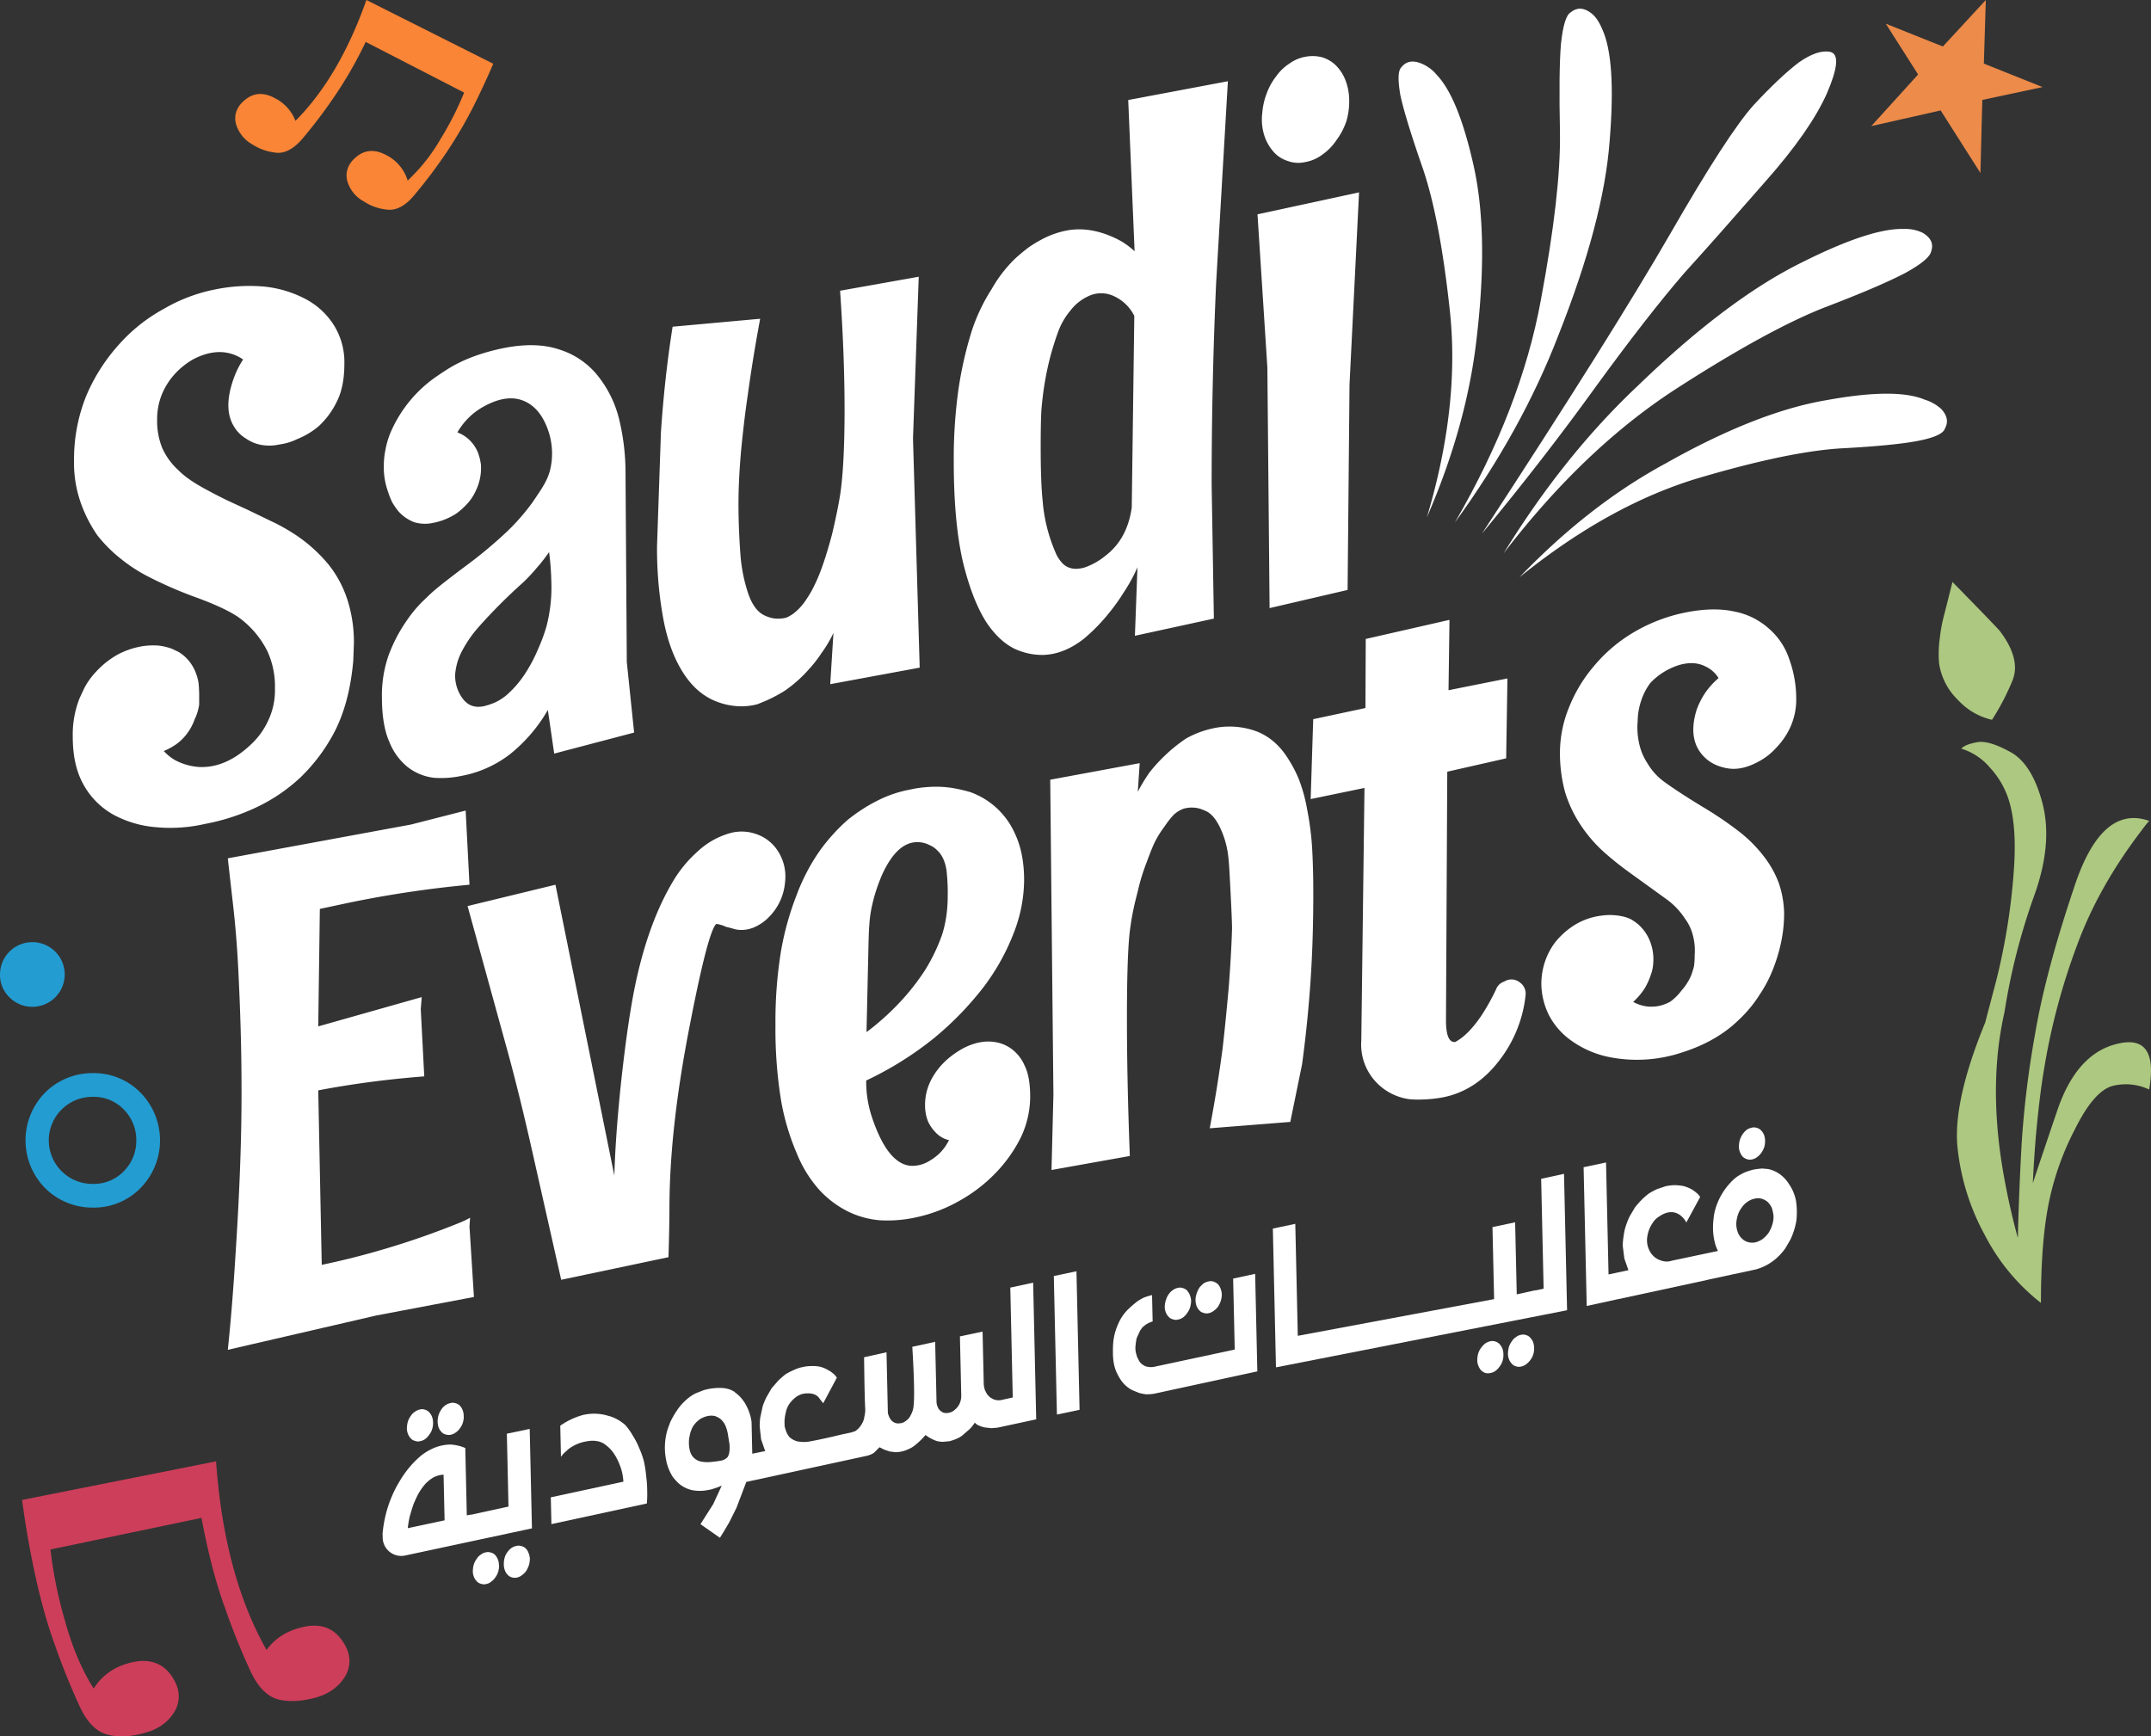 <svg xmlns="http://www.w3.org/2000/svg" xmlns:xlink="http://www.w3.org/1999/xlink" width="928.599" height="749.717" viewBox="0 0 928.599 749.717">
  <rect x="0" y="0" width="928.599" height="749.717" fill="#333333" stroke="none"/>
  <defs>
    <clipPath id="clip-path">
      <rect id="Rectangle_10" data-name="Rectangle 10" width="809.092" height="680.337" transform="translate(347.9 443.571)" fill="none"/>
    </clipPath>
    <clipPath id="clip-path-2">
      <rect id="Rectangle_9" data-name="Rectangle 9" width="809.795" height="681.239" transform="translate(347.464 442.717)" fill="none"/>
    </clipPath>
  </defs>
  <g id="Group_15" data-name="Group 15" transform="translate(-316.485 -439.829)">
    <g id="Group_13" data-name="Group 13">
      <g id="Group_12" data-name="Group 12" clip-path="url(#clip-path)">
        <g id="Group_11" data-name="Group 11" style="isolation: isolate">
          <g id="Group_10" data-name="Group 10">
            <g id="Group_9" data-name="Group 9" clip-path="url(#clip-path-2)">
              <path id="Path_2" data-name="Path 2" d="M448.377,568.928a49,49,0,0,0-17.869-5.361,73.692,73.692,0,0,0-21.166,1.238,71,71,0,0,0-22.131,8.383,71.81,71.81,0,0,0-19.379,15.4,78.982,78.982,0,0,0-14.159,22.266,73.07,73.07,0,0,0-5.221,27.9,51.657,51.657,0,0,0,2.885,18.143,59.567,59.567,0,0,0,7.148,14.02,60.907,60.907,0,0,0,10.309,10.31,68.15,68.15,0,0,0,11.408,7.421,177.289,177.289,0,0,0,21.168,9.21q11.958,4.4,17.73,8.248a40.052,40.052,0,0,1,12.921,15.116,36.673,36.673,0,0,1,3.162,15.948,30.432,30.432,0,0,1-3.025,14.02,32.353,32.353,0,0,1-7.285,10.032q-11,10.446-22.679,9.761a25.983,25.983,0,0,1-9.759-2.749,19.318,19.318,0,0,1-5.224-4.125,29.306,29.306,0,0,0,5.087-2.749,21.045,21.045,0,0,0,3.847-3.436,23.175,23.175,0,0,0,4.4-7.561,21.7,21.7,0,0,0,1.923-6.322v-2.749a56.15,56.15,0,0,0-.274-6.6,21.193,21.193,0,0,0-1.925-6.045,17.8,17.8,0,0,0-6.6-7.286l-2.888-1.374a24.153,24.153,0,0,0-5.634-1.375,29.19,29.19,0,0,0-8.8.549,34.362,34.362,0,0,0-9.071,3.3,37.976,37.976,0,0,0-9.346,7.423,32.218,32.218,0,0,0-4.811,6.6q-.823,1.652-2.336,4.949A42.864,42.864,0,0,0,347.9,758.06q0,12.367,4.675,20.617a33.237,33.237,0,0,0,12.645,12.784,46.017,46.017,0,0,0,18.28,5.5,66.659,66.659,0,0,0,21.443-1.373,90.607,90.607,0,0,0,21.58-6.872,73.92,73.92,0,0,0,19.655-13.2,76.564,76.564,0,0,0,15.257-20.754q6.048-12.375,7.561-29.691l.273-7.56a60.105,60.105,0,0,0-2.749-18.555,48.089,48.089,0,0,0-8.11-15.258,65.947,65.947,0,0,0-14.293-12.919,87.444,87.444,0,0,0-8.522-4.947q-2.889-1.377-12.233-5.91-6.322-2.891-8.935-4.127-4.536-2.195-8.8-4.534-8.247-4.4-12.094-8.385a28.605,28.605,0,0,1-7.012-9.621,31.126,31.126,0,0,1-2.2-12.372,28.414,28.414,0,0,1,2.2-11.133,30.046,30.046,0,0,1,5.637-8.66,32.442,32.442,0,0,1,7.834-6.182q9.07-4.674,16.769-2.2a18.308,18.308,0,0,1,4.672,2.335,41.06,41.06,0,0,0-3.573,6.874q-5.359,13.879-.413,21.992a15.056,15.056,0,0,0,5.361,5.361,16.613,16.613,0,0,0,7.011,2.749,19.865,19.865,0,0,0,7.284-.277,24.514,24.514,0,0,0,7.7-2.337,32.945,32.945,0,0,0,9.347-5.633,35.176,35.176,0,0,0,7.7-10.449q3.3-6.461,3.3-16.355A30.179,30.179,0,0,0,460.61,580.2a32.234,32.234,0,0,0-12.233-11.271M535.384,739.78a23.02,23.02,0,0,1-5.361,3.434,33.309,33.309,0,0,1-4.536,1.515q-5.775,1.233-9.071-3.026a16.521,16.521,0,0,1-3.437-10.721A25.985,25.985,0,0,1,516,720.812a52.706,52.706,0,0,1,7.285-10.447,234.953,234.953,0,0,1,19.1-19.107,73.464,73.464,0,0,0,5.773-6.184,66.63,66.63,0,0,0,5.361-6.872,109.271,109.271,0,0,1,.962,12.372,66.766,66.766,0,0,1-2.061,19.653,75.16,75.16,0,0,1-3.713,10.033,65.556,65.556,0,0,1-5.634,10.584,44.8,44.8,0,0,1-7.7,8.936M510.23,598.891q-4.538,2.891-7.148,4.811a56.471,56.471,0,0,0-18.143,23.231,37.567,37.567,0,0,0-2.061,7.146,33.577,33.577,0,0,0-.688,6.6,31.059,31.059,0,0,0,1.787,11.409,35.448,35.448,0,0,0,1.787,4.536,31.689,31.689,0,0,0,2.612,3.85,17.591,17.591,0,0,0,6.872,4.81,16.1,16.1,0,0,0,8.383.274,27.734,27.734,0,0,0,10.036-4.122,32.5,32.5,0,0,0,4.673-4.26,20.717,20.717,0,0,0,3.436-5.226,22.449,22.449,0,0,0,2.337-11.406,23.479,23.479,0,0,0-1.375-5.5,15.849,15.849,0,0,0-3.024-4.672,15.206,15.206,0,0,0-5.773-3.848,30,30,0,0,1,7.7-8.8,34.366,34.366,0,0,1,7.287-4.122q7.009-2.884,12.507-1.1,7.7,2.472,11.408,12.37a30.535,30.535,0,0,1,1.1,18.005,25.864,25.864,0,0,1-2.749,6.46q-1.239,2.2-4.949,7.56a91.275,91.275,0,0,1-11.683,13.2,193.464,193.464,0,0,1-16.906,14.02q-11.411,8.522-14.844,11.683-2.062,1.922-2.888,2.749a54.568,54.568,0,0,0-7.834,9.211,66.391,66.391,0,0,0-7.834,14.982,52.3,52.3,0,0,0-2.888,18.142q0,12.232,3.3,19.516a26.3,26.3,0,0,0,8.11,10.859,22.884,22.884,0,0,0,11,4.4,42.635,42.635,0,0,0,11.957-.825,48.81,48.81,0,0,0,20.9-9.346,67.491,67.491,0,0,0,16.356-19.106l2.748,18.83,34.5-9.072-3.161-30.514-.549-81.1a98.4,98.4,0,0,0-2.749-23.641,48.464,48.464,0,0,0-9.347-18.966,34.257,34.257,0,0,0-16.356-11.136q-10.032-3.432-24.054-.685-14.158,2.884-23.779,8.795m91.542,28.317-1.65,48.107a166.879,166.879,0,0,0,2.612,31.2q2.475,13.606,7.973,22.679,5.5,9.207,13.607,12.919a29.984,29.984,0,0,0,10.309,2.614,26.691,26.691,0,0,0,8.8-.826q3.851-1.514,5.774-2.474,2.337-1.1,5.773-3.162a56.035,56.035,0,0,0,10.722-9.485,51.178,51.178,0,0,0,5.358-6.872,52.885,52.885,0,0,0,5.224-8.794L674.9,735.244,713.52,728.1l-2.887-98.966,2.475-69.824-33.952,6.048q2.061,29.828,1.926,54.567-.138,22.131-1.926,33.676-1.1,6.871-3.435,16.769-3.851,14.57-7.561,21.992a41.879,41.879,0,0,1-3.71,6.46,23.373,23.373,0,0,1-4.262,4.949,15.143,15.143,0,0,1-4.26,2.749,13.951,13.951,0,0,1-5.637.272,14.823,14.823,0,0,1-4.536-1.648q-3.985-2.337-6.322-9.209a69.412,69.412,0,0,1-3.3-16.629q-.963-13.2-.826-24.607.138-9.205,1.1-20.2,1.373-14.019,2.886-24.052,2.2-16.083,5.361-32.989l-37.8,3.435q-3.571,22.681-5.085,46.323M453.875,883l.688-50.718,12.233-2.613a473,473,0,0,1,52.369-7.836l-1.651-32.025-23.64,6.048L414.84,810.428q.824,7.562,2.336,20.756,1.375,12.229,2.061,25.017,1.514,29,1.513,53.192.138,30.651-2.612,72.437-1.375,22.4-3.3,40.822l64.189-14.844,42.059-7.973-1.923-30.514.275-3.711a37.91,37.91,0,0,1-4.262,2.063A344.911,344.911,0,0,1,482.6,979.081q-13.884,4.124-27.215,6.872l-1.513-75.322q8.521-1.648,18.143-3.026,13.473-1.922,27.629-3.022l-1.513-29,.412-5.222L453.875,883M625.552,838.88c.182-.182.87-.092,2.061.277a10.639,10.639,0,0,1,2.2.824q1.1.274,3.161.824a10.916,10.916,0,0,0,3.162.552,14.107,14.107,0,0,0,6.735-1.515,19.642,19.642,0,0,0,5.773-4.26,24.087,24.087,0,0,0,6.736-14.707,20.274,20.274,0,0,0-3.85-14.707,17.867,17.867,0,0,0-8.935-6.322,18.692,18.692,0,0,0-10.995-.277,34.109,34.109,0,0,0-14.02,7.975,54.2,54.2,0,0,0-10.446,12.644q-10.311,17.184-15.946,42.745-3.571,16.221-6.733,45.636-2.337,22.817-2.75,38.9L556.276,821.836l-37.936,9.211L535.384,892.9q4.671,16.906,9.9,39.723l13.471,59.789,46.32-9.758q.413-14.019.412-21.029,0-34.637,8.935-79.861,7.56-38.895,11.134-42.884M893.3,468.178a14.43,14.43,0,0,0-5.91-3.574,16.077,16.077,0,0,0-7.285-.276,16.426,16.426,0,0,0-6.874,2.888,20.651,20.651,0,0,0-5.771,5.5,27.044,27.044,0,0,0-4.123,7.423,29.92,29.92,0,0,0-1.926,8.522,22.9,22.9,0,0,0,.825,9.484,19.653,19.653,0,0,0,3.986,7.148,13.256,13.256,0,0,0,6.047,3.985,13.076,13.076,0,0,0,7.561.55,17.327,17.327,0,0,0,7.423-3.161,23.755,23.755,0,0,0,6.184-6.323,29.569,29.569,0,0,0,4.262-8.11,29.892,29.892,0,0,0,1.236-9.348,24.321,24.321,0,0,0-1.649-8.522,18.5,18.5,0,0,0-3.986-6.182M778.4,574.151a20.642,20.642,0,0,1,7.7-6.322,12.807,12.807,0,0,1,11.546,0,18.373,18.373,0,0,1,8.523,8.385l-1.1,82.742q-1.924,13.614-11.271,20.757a29,29,0,0,1-8.933,5.086q-5.911,1.786-9.484-1.513a15.219,15.219,0,0,1-3.3-5.084,69.854,69.854,0,0,1-5.5-22.407q-.824-7.693-.825-23.091,0-9.892.276-15.256A136.606,136.606,0,0,1,767.95,602.6a119.456,119.456,0,0,1,5.5-19.93,30.542,30.542,0,0,1,4.949-8.522m-42.473,8.8a165.679,165.679,0,0,0-5.634,24.742,214.88,214.88,0,0,0-2.062,31.338q0,26.389,3.986,43.571,4.123,16.772,10.309,26.253,6.323,9.209,14.02,11.96a27.941,27.941,0,0,0,10.722,1.787q8.793-.415,17.181-7.011A79.218,79.218,0,0,0,795.3,704.454a80.82,80.82,0,0,0,6.186-8.659,70.7,70.7,0,0,0,6.047-11l-1.1,29.551,34.089-7.421-.962-57.866q0-43.574,1.924-86.734l5.085-87.417-43.022,8.11,2.749,65.289a35.515,35.515,0,0,0-5.222-3.988,39.486,39.486,0,0,0-4.948-2.472,38.021,38.021,0,0,0-8.935-2.614,30.689,30.689,0,0,0-8.658-.135,37.71,37.71,0,0,0-12.1,3.985,58.171,58.171,0,0,0-5.91,3.576q-2.889,2.2-5.636,4.672a58.088,58.088,0,0,0-10.309,13.333,79.106,79.106,0,0,0-8.66,18.28M710.909,803.556a11.368,11.368,0,0,1,7.008,1.239,9.1,9.1,0,0,1,3.025,2.06q3.16,2.75,4.123,8.522a84.076,84.076,0,0,1,.549,11.82,59.1,59.1,0,0,1-.549,7.835,51.255,51.255,0,0,1-1.787,8.11,77.669,77.669,0,0,1-7.421,15.531,99.089,99.089,0,0,1-11.271,14.3,111.208,111.208,0,0,1-14.02,12.505l.825-36.423q.135-7.011.41-10.172a52.192,52.192,0,0,1,1.1-7.833,73.3,73.3,0,0,1,4.673-14.159q5.773-12.233,13.334-13.332m17.454-23.366a45.113,45.113,0,0,0-11.132-.549,48.059,48.059,0,0,0-7.836,1.1,51.534,51.534,0,0,0-13.607,4.534,71.373,71.373,0,0,0-13.471,8.662A80.222,80.222,0,0,0,670.223,807.4a85.264,85.264,0,0,0-9.759,18.694,125.508,125.508,0,0,0-6.872,24.742,188.387,188.387,0,0,0-2.337,31.339,193.614,193.614,0,0,0,2.337,32.3,101.816,101.816,0,0,0,6.872,23.366,53.774,53.774,0,0,0,9.9,15.945A42.655,42.655,0,0,0,682.73,963a38.154,38.154,0,0,0,13.607,3.71,56.33,56.33,0,0,0,14.159-.961A65.489,65.489,0,0,0,730.15,958.6a67.119,67.119,0,0,0,16.083-12.232,61.54,61.54,0,0,0,11-15.531,41.383,41.383,0,0,0,3.986-17.458q0-8.794-2.473-13.606a17.374,17.374,0,0,0-5.91-7.286,16.109,16.109,0,0,0-7.011-2.749q-6.323-.958-13.331,2.614a38.537,38.537,0,0,0-7.287,5.084,31.037,31.037,0,0,0-6.6,8.384,23.61,23.61,0,0,0-2.748,12.1,18.221,18.221,0,0,0,1.235,6.049,16.728,16.728,0,0,0,3.161,4.672,11.428,11.428,0,0,0,2.476,2.062,9.624,9.624,0,0,0,3.437,1.376,20.372,20.372,0,0,1-3.986,5.633,22.108,22.108,0,0,1-4.124,3.162,14.222,14.222,0,0,1-8.248,2.337q-10.033-.687-16.769-20.617a48.591,48.591,0,0,1-2.612-16.22,145.974,145.974,0,0,0,29.416-18.417,136.741,136.741,0,0,0,21.3-21.993,95.654,95.654,0,0,0,13.058-23.5,63.84,63.84,0,0,0,4.4-22.542q0-11.823-3.984-20.207a33.384,33.384,0,0,0-19.244-17.868,63.243,63.243,0,0,0-7.011-1.648m111.612-25.84a40.461,40.461,0,0,0-11.547,4.4,69.541,69.541,0,0,0-15.67,14.57,72.354,72.354,0,0,0-5.085,8.384l.825-12.37-38.625,7.147,1.375,136.076-.823,32.439,33.813-6.047q-1.375-35.877-1.238-64.877.138-25.569,1.511-34.227.69-5.083,2.063-10.857l1.236-4.949a87.027,87.027,0,0,1,3.712-11.958q1.925-5.222,3.161-7.972a43.363,43.363,0,0,1,4.537-7.421,38.961,38.961,0,0,1,3.847-4.949,12.559,12.559,0,0,1,4.4-2.749,12.952,12.952,0,0,1,7.011,0,21.39,21.39,0,0,1,3.3,1.376q3.709,2.2,6.459,9.206a38.73,38.73,0,0,1,2.337,8.8q.414,2.885.688,7.97,1.1,20.068,1.1,24.467-.273,9.761-1.375,24.742-1.51,16.906-2.749,27.353-2.2,16.63-5.5,34.086l34.775-2.749L878.6,899.36q1.788-13.2,2.888-26.117,2.2-24.877,1.923-53.33-.138-8.933-.549-15.118a126.64,126.64,0,0,0-2.063-15.4,68.022,68.022,0,0,0-3.574-13.057,53.978,53.978,0,0,0-4.4-8.521q-5.361-8.8-13.61-12.1a33.729,33.729,0,0,0-19.241-1.373m101.849-16.5.413-30.375-36.15,8.247-.137,29.826-22.542,4.811-1.1,34.5,23.23-4.809-1.374,109.135a23.616,23.616,0,0,0,5.634,17.043,24.21,24.21,0,0,0,15.4,8.248q1.925.138,3.022.137h.276a59.876,59.876,0,0,0,10.859-.961q14.57-2.888,24.6-16.22a55.423,55.423,0,0,0,11.135-27.9,5.887,5.887,0,0,0-2.474-5.5,5.768,5.768,0,0,0-5.909-.824l-1.1.549a5.415,5.415,0,0,0-3.162,3.024,90.13,90.13,0,0,1-6.6,11.82q-5.634,8.248-11.133,11.134-3.987.413-3.986-9.346l.55-107.349,25.43-5.771.548-34.5-25.429,5.084M903.2,522.882l-43.847,9.484,4.26,66.113.962,103.913,33.676-7.835.825-88.655,4.124-83.02m188.719,218.959a49.565,49.565,0,0,0-3.025-17.456,29.576,29.576,0,0,0-8.522-12.919,30.982,30.982,0,0,0-14.982-7.561q-9.207-2.064-21.441.412a71.783,71.783,0,0,0-22.405,8.659,65.819,65.819,0,0,0-17.044,14.57,63.515,63.515,0,0,0-10.72,17.868,51.846,51.846,0,0,0-3.85,19.106,63.98,63.98,0,0,0,2.2,17.318,54.631,54.631,0,0,0,6.6,14.021,60.535,60.535,0,0,0,10.446,12.1,136.476,136.476,0,0,0,10.859,8.659q13.332,9.623,16.356,11.82a31.569,31.569,0,0,1,7.56,8.11,20.45,20.45,0,0,1,3.435,7.421,25.574,25.574,0,0,1,.688,8.385,31.772,31.772,0,0,1-.275,4.672q-.411,1.652-1.238,3.987a23.87,23.87,0,0,1-4.123,6.46,23.558,23.558,0,0,1-4.809,4.811,17.391,17.391,0,0,1-4.536,1.788,16.516,16.516,0,0,1-3.713.412,13.705,13.705,0,0,1-3.572-.412,15.9,15.9,0,0,1-4.262-1.651,28.708,28.708,0,0,0,5.085-6.047,29.6,29.6,0,0,0,2.476-5.5,16.939,16.939,0,0,0,1.1-5.361,21.03,21.03,0,0,0-1.787-10.172,18.9,18.9,0,0,0-4.948-6.6,25.1,25.1,0,0,0-3.023-2.063,17.564,17.564,0,0,0-4.535-1.373,25.382,25.382,0,0,0-7.973-.137,28.645,28.645,0,0,0-12.645,4.672,33.583,33.583,0,0,0-7.561,7.011,29.843,29.843,0,0,0-5.773,19.655,31.736,31.736,0,0,0,3.161,11.546,31.038,31.038,0,0,0,9.759,11.134,42.3,42.3,0,0,0,16.77,7.146,61.506,61.506,0,0,0,31.339-2.2q14.57-4.674,23.917-13.745a55.578,55.578,0,0,0,9.345-11.271,56.752,56.752,0,0,0,6.186-12.232,70.374,70.374,0,0,0,3.3-11.958,60.625,60.625,0,0,0,.962-10.722,42.929,42.929,0,0,0-2.336-13.194,44,44,0,0,0-6.736-11.822,58.593,58.593,0,0,0-11.271-11,154.9,154.9,0,0,0-14.7-9.9q-10.175-6.184-16.083-10.445a26.258,26.258,0,0,1-7.834-8.384,24.806,24.806,0,0,1-3.574-8.385,31.609,31.609,0,0,1-.688-9.895,28.464,28.464,0,0,1,1.513-8.8,25.588,25.588,0,0,1,3.986-7.7,29.051,29.051,0,0,1,12.37-7.7q6.6-1.924,11.547.687a12.887,12.887,0,0,1,5.5,4.949,32.9,32.9,0,0,0-6.185,7.009,34.757,34.757,0,0,0-3.3,6.736q-3.3,10.72,1.1,17.594,4.261,6.461,12.783,7.7,5.912.825,12.92-3.021a27.155,27.155,0,0,0,7.422-5.773,31.917,31.917,0,0,0,6.186-8.936,29.005,29.005,0,0,0,2.612-12.095" fill="#fff"/>
              <path id="Path_3" data-name="Path 3" d="M495.616,1049.385a4.934,4.934,0,0,0-1.706,1.691,8.645,8.645,0,0,0-1.235,2.232,9.659,9.659,0,0,0-.495,2.58,6.214,6.214,0,0,0,.341,2.839,5.356,5.356,0,0,0,1.239,2.084,3.333,3.333,0,0,0,1.862,1.15,3.412,3.412,0,0,0,2.206.133,5.286,5.286,0,0,0,2.275-.968,8.039,8.039,0,0,0,1.79-1.968,7.4,7.4,0,0,0,1.23-2.506,7.781,7.781,0,0,0,.305-2.76,7.082,7.082,0,0,0-.517-2.56,6.605,6.605,0,0,0-1.328-1.9,3.86,3.86,0,0,0-1.765-.97,3.572,3.572,0,0,0-2.112-.043,5.94,5.94,0,0,0-2.09.963" fill="#fff"/>
              <path id="Path_4" data-name="Path 4" d="M539.414,1107.335a5.394,5.394,0,0,0-2.992,1.626,8.3,8.3,0,0,0-1.866,2.8,9.559,9.559,0,0,0-.566,3.317,7.357,7.357,0,0,0,.621,3.2,5.48,5.48,0,0,0,1.792,2.163,4.6,4.6,0,0,0,3.135.573,5.264,5.264,0,0,0,2.27-1.062,7.711,7.711,0,0,0,1.885-1.878,12.883,12.883,0,0,0,1.138-2.5,9.927,9.927,0,0,0,.4-2.762,7.9,7.9,0,0,0-.609-2.556,4.829,4.829,0,0,0-1.235-1.9,3.947,3.947,0,0,0-1.858-.968,3.471,3.471,0,0,0-2.112-.045" fill="#fff"/>
              <path id="Path_5" data-name="Path 5" d="M781.2,988.732l-9.777,2.054,1.342,59.821,9.775-2.056Z" fill="#fff"/>
              <path id="Path_6" data-name="Path 6" d="M513.346,1058.257a6.545,6.545,0,0,0,1.794-1.876,7.382,7.382,0,0,0,1.229-2.506,7.758,7.758,0,0,0,.3-2.76,7.081,7.081,0,0,0-.517-2.56,6.114,6.114,0,0,0-1.236-1.9,3.942,3.942,0,0,0-1.857-.967,3.457,3.457,0,0,0-2.112-.043,5.875,5.875,0,0,0-2.093.871,6.557,6.557,0,0,0-1.705,1.691,10.993,10.993,0,0,0-1.234,2.324,9.611,9.611,0,0,0-.491,2.58,8.783,8.783,0,0,0,.338,2.837,5.335,5.335,0,0,0,1.239,2.086,3.342,3.342,0,0,0,1.862,1.15,4.125,4.125,0,0,0,2.206.133,5.237,5.237,0,0,0,2.272-1.06" fill="#fff"/>
              <path id="Path_7" data-name="Path 7" d="M531.374,1113.024a6.807,6.807,0,0,0-1.236-1.9,3.952,3.952,0,0,0-1.857-.967,3.588,3.588,0,0,0-2.112-.045,4.226,4.226,0,0,0-2.09.965,5,5,0,0,0-1.706,1.691,8.7,8.7,0,0,0-1.235,2.23,9.741,9.741,0,0,0-.494,2.582,6.231,6.231,0,0,0,.34,2.839,5.316,5.316,0,0,0,1.239,2.082,3.343,3.343,0,0,0,1.863,1.152,3.409,3.409,0,0,0,2.205.133,4.427,4.427,0,0,0,2.272-1.06,6.546,6.546,0,0,0,1.794-1.876,7.429,7.429,0,0,0,1.229-2.5,7.771,7.771,0,0,0,.3-2.762,7.1,7.1,0,0,0-.517-2.558" fill="#fff"/>
              <path id="Path_8" data-name="Path 8" d="M503.594,1077.754a10.576,10.576,0,0,1,4.38-1.2l.442,19.726-15.9,3.385a46.283,46.283,0,0,1,.808-4.883q.764-2.77,1.539-5.083.865-2.225,2.187-4.823a26.671,26.671,0,0,1,2.934-4.2,16.231,16.231,0,0,1,3.606-2.925m41.572-20.944-9.866,2.056.705,31.472-16.444,3.582.547-.2-2.1.417-.652-29.086a18.533,18.533,0,0,0-6.549-1.5,19.63,19.63,0,0,0-6.4,1.243,24.838,24.838,0,0,0-5.891,3.345,39.133,39.133,0,0,0-5.209,5.166,44.673,44.673,0,0,0-4.446,6.343,47.834,47.834,0,0,0-3.6,7.239,49.365,49.365,0,0,0-2.4,7.582,54.589,54.589,0,0,0-1.209,7.462l.04,1.835a8.021,8.021,0,0,0,9.811,7.674l54.632-11.69Z" fill="#fff"/>
              <path id="Path_9" data-name="Path 9" d="M595.473,1077.438a54.842,54.842,0,0,0-.973-6.5,34.423,34.423,0,0,0-2.058-5.831,30.571,30.571,0,0,0-2.687-5.262,26.238,26.238,0,0,0-3.412-4.79,18.45,18.45,0,0,0-6.232-3.622l-2.125-.595a21.2,21.2,0,0,0-9.824-.055,31.686,31.686,0,0,0-9.809,4.624l.3,13.4,1.163-1.4,2.069-1.882a17.358,17.358,0,0,1,8.185-3.4,11.394,11.394,0,0,1,4.407-.006,6.555,6.555,0,0,1,1.663.513l.927.437a21.728,21.728,0,0,1,2.245,1.786,14.562,14.562,0,0,1,2.452,2.974,22.884,22.884,0,0,1,1.821,3.449,26.819,26.819,0,0,1,1.375,3.917,25.553,25.553,0,0,1,.649,4.388l-31.336,6.762.259,11.561,41.2-8.91a45.892,45.892,0,0,0,.154-5.419,48.548,48.548,0,0,0-.412-6.14" fill="#fff"/>
              <path id="Path_10" data-name="Path 10" d="M618.511,1052.688a10.229,10.229,0,0,1,3.548-1.457,7.567,7.567,0,0,1,3.121.021q.186.087,1.02.438a5.969,5.969,0,0,1,1.583,1.064,8.281,8.281,0,0,1,1.9,2.711,17.076,17.076,0,0,1,1.1,4.015l.641,4.026q.273,3.941-.886,5.526a5.2,5.2,0,0,1-2.63,1.436,46.184,46.184,0,0,1-5.217.667,14.034,14.034,0,0,1-3.31-.2,5.794,5.794,0,0,1-3.154-1.492,5.289,5.289,0,0,1-1.035-1.167,7.994,7.994,0,0,1-1.077-3.007,13.929,13.929,0,0,1,.147-5.7,12.385,12.385,0,0,1,1.648-4.258l1.163-1.406Zm-9.816-3.82a40.171,40.171,0,0,0-2.828,4.929l-1.038,2.775a26.97,26.97,0,0,0-.8,13.514,20.632,20.632,0,0,0,2.922,7.46,23.951,23.951,0,0,0,2.636,2.879,13.366,13.366,0,0,0,5.662,2.812,17.7,17.7,0,0,0,6.974-.065l1.1-.21a32.991,32.991,0,0,0,4.737-1.665l-3.677,7.974-5.5,8.662,8.394,5.869q1.506-2.327,3.982-6.6l3.163-6.314,4.245-11.2,3.747-.818.092,0,48.141-10.443a9.224,9.224,0,0,0,3.183-1.356l2.334-2.348,2.135,1.054,2.311.775,2.486.311a13.5,13.5,0,0,0,5.57-1.318,11.975,11.975,0,0,0,2.627-1.528,33.277,33.277,0,0,0,4.762-4.6,13.066,13.066,0,0,0,2.144,1.419,18.764,18.764,0,0,0,2.5,1.137,10.172,10.172,0,0,0,2.856.4l2.747-.247a20.254,20.254,0,0,0,3.189-1.081,9.723,9.723,0,0,0,2.986-1.9l2.612-2.262a16.913,16.913,0,0,0,2.232-2.8,4.478,4.478,0,0,0,1.957,1.335,9.775,9.775,0,0,0,2.5.769l2.759.306,2.657-.244,16.628-3.584L762.5,993.648l-9.867,2.148,1.065,47.434-5.115,1.125a6.232,6.232,0,0,1-2.852-.21,8.039,8.039,0,0,1-2.231-1.329l-.943-1.079-.768-1.451a9.063,9.063,0,0,1-.621-3.2l-.5-22.3-9.777,2.054.571,25.415a8.1,8.1,0,0,1-.745,3.689,7.468,7.468,0,0,1-1.962,2.522,5.146,5.146,0,0,1-2.542,1.343,4.8,4.8,0,0,1-2.479-.036,4.68,4.68,0,0,1-2.056-1.7,6.365,6.365,0,0,1-.9-3.466L720.2,1019.2l-9.864,2.148q1.173,19.62.568,25.416a9.673,9.673,0,0,1-1.194,3.972,6.014,6.014,0,0,1-2.326,2.715,4.088,4.088,0,0,1-2,.873l-.915.11a3.988,3.988,0,0,1-2.963-1.127,5.434,5.434,0,0,1-1.235-1.9l-.391-1-.1-.642-.585-26.055-9.681,2.144q.22,18.171.5,22.295a12.681,12.681,0,0,1-.383,3.406,7.672,7.672,0,0,1-1.124,3.146,8.569,8.569,0,0,1-1.785,2.242,8.012,8.012,0,0,1-1.083.85l-1,.3-.455.193-4.384.927q-8.219,2.018-14.159,3.069a14.886,14.886,0,0,1-4.775-.076,7.97,7.97,0,0,1-3.531-1.849A8.347,8.347,0,0,1,655.6,1057a5.856,5.856,0,0,1-.4-1.644l-.037-1.65a18.26,18.26,0,0,1,.554-3.962,10.13,10.13,0,0,1,1.567-3.8,13.673,13.673,0,0,1,2.6-2.721,8.136,8.136,0,0,1,3.087-1.537l1.1-.208,1.1-.024a7.8,7.8,0,0,1,2.208.224,5.177,5.177,0,0,1,1.855.877,5.592,5.592,0,0,1,1.321,1.533l1.321,1.622,5.9-11.059-.851-1.081a12.309,12.309,0,0,0-2.892-2.138,12.854,12.854,0,0,0-3.522-1.48,15.317,15.317,0,0,0-3.679-.286,16.638,16.638,0,0,0-3.938.455,14.132,14.132,0,0,0-3.552,1.181,31.375,31.375,0,0,0-3.631,1.826,38.032,38.032,0,0,0-3.331,2.921l-2.774,3.184-2.21,3.812a33.675,33.675,0,0,0-1.655,3.983l-1,4.612a23.049,23.049,0,0,0-.269,4.322l.577,5.311,1.767,5.1-5.574,1.133-.3-13.578a17.5,17.5,0,0,0-.916-4.017,20.49,20.49,0,0,0-1.454-3.365,16.671,16.671,0,0,0-1.8-2.713,14.075,14.075,0,0,0-2.159-2.154l-1.31-1.073-1.392-.7a12.51,12.51,0,0,0-3.321-.753,24.651,24.651,0,0,0-8.335.92l-3.456,1.365a18.3,18.3,0,0,0-4.608,3.314,21.574,21.574,0,0,0-3.487,4.118" fill="#fff"/>
              <path id="Path_11" data-name="Path 11" d="M828.848,996.934a3.956,3.956,0,0,0-1.858-.968,3.638,3.638,0,0,0-2.112-.045,5.149,5.149,0,0,0-2.09.968,6.484,6.484,0,0,0-1.706,1.689,7.513,7.513,0,0,0-1.143,2.227,10.013,10.013,0,0,0-.586,2.584,6.227,6.227,0,0,0,.34,2.839,5.3,5.3,0,0,0,1.24,2.082,3.34,3.34,0,0,0,1.861,1.152,3.446,3.446,0,0,0,2.206.136,5.328,5.328,0,0,0,2.274-.968,7.742,7.742,0,0,0,1.792-1.97,7.414,7.414,0,0,0,1.229-2.507,9.913,9.913,0,0,0,.4-2.762,7.929,7.929,0,0,0-.609-2.556,7.519,7.519,0,0,0-1.235-1.9" fill="#fff"/>
              <path id="Path_12" data-name="Path 12" d="M840.329,993.189a3.807,3.807,0,0,0-2.2-.043,5.924,5.924,0,0,0-2.093.874,13.81,13.81,0,0,0-1.7,1.691,11.9,11.9,0,0,0-1.142,2.319,9.925,9.925,0,0,0-.584,2.584,8.811,8.811,0,0,0,.338,2.837,5.345,5.345,0,0,0,1.24,2.084,3.357,3.357,0,0,0,1.862,1.153,3.75,3.75,0,0,0,2.3.13,5.179,5.179,0,0,0,2.18-1.06,7.712,7.712,0,0,0,1.885-1.875,12.835,12.835,0,0,0,1.137-2.507,9.958,9.958,0,0,0,.4-2.762,7.97,7.97,0,0,0-.61-2.556,4.865,4.865,0,0,0-1.235-1.9,5.764,5.764,0,0,0-1.765-.97" fill="#fff"/>
              <path id="Path_13" data-name="Path 13" d="M807.115,1002.011q-1.895,1.511-2.972,2.546a19.524,19.524,0,0,0-4.633,6.255,27.072,27.072,0,0,0-1.56,4.073,24.432,24.432,0,0,0-.825,4.149,35.58,35.58,0,0,0-.173,4.594,25.725,25.725,0,0,0,.28,4.308,19.2,19.2,0,0,0,1.1,4.013,27.087,27.087,0,0,0,1.725,3.266,13.671,13.671,0,0,0,4.877,4.665q.558.261,3.059,1.307a19.583,19.583,0,0,0,3.228.663,19.158,19.158,0,0,0,3.574-.264l44.487-9.627-.942-42.111-9.5,2.049.686,30.643-34.988,7.486a7.759,7.759,0,0,1-2.941-.118,3.209,3.209,0,0,1-1.3-.522,5.392,5.392,0,0,1-1.308-.978,4.561,4.561,0,0,1-.852-1.176l-.77-1.543-.5-1.734a10.677,10.677,0,0,1-.231-2.106,27.832,27.832,0,0,1,.548-4.234l1.487-3.247,1.067-1.491,1.445-1.135a11.9,11.9,0,0,1,2.907-1.35l-.257-11.377a28.206,28.206,0,0,0-3.554,1.091,19.963,19.963,0,0,0-3.171,1.9" fill="#fff"/>
              <path id="Path_14" data-name="Path 14" d="M959.7,1018.976a7.267,7.267,0,0,0-2.09.963,10.746,10.746,0,0,0-1.614,1.689,8.751,8.751,0,0,0-1.235,2.232,9.6,9.6,0,0,0-.492,2.582,6.192,6.192,0,0,0,.338,2.837,7.475,7.475,0,0,0,1.15,2.086,5.59,5.59,0,0,0,1.862,1.245,4.294,4.294,0,0,0,2.3.04,5.282,5.282,0,0,0,2.273-.97,7.947,7.947,0,0,0,1.791-1.968,7.4,7.4,0,0,0,1.229-2.506,8.759,8.759,0,0,0,.3-2.76,7.059,7.059,0,0,0-.517-2.558,7.434,7.434,0,0,0-1.327-1.9,4.413,4.413,0,0,0-3.97-1.013" fill="#fff"/>
              <path id="Path_15" data-name="Path 15" d="M978.244,1019.113a6.653,6.653,0,0,0-1.327-1.9,3.837,3.837,0,0,0-1.766-.97,3.477,3.477,0,0,0-2.114-.045,4.2,4.2,0,0,0-2.088.966,4.947,4.947,0,0,0-1.706,1.689,8.662,8.662,0,0,0-1.236,2.229,9.76,9.76,0,0,0-.493,2.584,6.218,6.218,0,0,0,.339,2.837,5.3,5.3,0,0,0,1.241,2.082,3.318,3.318,0,0,0,1.769,1.154,3.722,3.722,0,0,0,2.3.134,5.266,5.266,0,0,0,2.272-1.061,8.593,8.593,0,0,0,1.794-1.875,7.414,7.414,0,0,0,1.229-2.507,7.789,7.789,0,0,0,.3-2.762,7.131,7.131,0,0,0-.517-2.558" fill="#fff"/>
              <path id="Path_16" data-name="Path 16" d="M970.572,967.6,960.8,969.66l.7,31.1-84.747,15.844-1.084-48.352-9.685,2.054,1.344,59.913,125.672-24.656-1.321-58.9-9.865,2.148,1.062,47.436-3.745.82.456-.2-8.313,1.837Z" fill="#fff"/>
              <path id="Path_17" data-name="Path 17" d="M1074.853,926.8a3.788,3.788,0,0,0-2.2-.043,5.953,5.953,0,0,0-2.093.876,10.471,10.471,0,0,0-1.614,1.687,10.934,10.934,0,0,0-1.233,2.322,9.656,9.656,0,0,0-.492,2.582,6.2,6.2,0,0,0,.338,2.839,7.582,7.582,0,0,0,1.148,2.084,4.5,4.5,0,0,0,1.862,1.152,3.766,3.766,0,0,0,2.3.133,5.294,5.294,0,0,0,2.272-1.06,8.622,8.622,0,0,0,1.793-1.878,10.083,10.083,0,0,0,1.229-2.506,9.383,9.383,0,0,0,.306-2.76,7.114,7.114,0,0,0-.517-2.558,6.63,6.63,0,0,0-1.328-1.9,3.874,3.874,0,0,0-1.765-.97" fill="#fff"/>
              <path id="Path_18" data-name="Path 18" d="M1077.007,957.415a6.913,6.913,0,0,1,2.6,1.412,8.023,8.023,0,0,1,1.8,2.62,15.518,15.518,0,0,1,.72,3.472,11.343,11.343,0,0,1-.558,3.775,13.486,13.486,0,0,1-1.575,3.434,12.9,12.9,0,0,1-2.511,2.627,9.176,9.176,0,0,1-3,1.442,6.319,6.319,0,0,1-3.213-.02,5.688,5.688,0,0,1-2.7-1.5,6.9,6.9,0,0,1-1.8-2.62,10.312,10.312,0,0,1-.727-3.747,14.153,14.153,0,0,1,.65-3.779,10.449,10.449,0,0,1,1.671-3.251,8.943,8.943,0,0,1,2.514-2.535,7.668,7.668,0,0,1,3.091-1.354,5.684,5.684,0,0,1,3.028.024m-44.981-4.224a33.771,33.771,0,0,0-3.629,1.919,26.775,26.775,0,0,0-3.33,2.918,33.692,33.692,0,0,0-2.775,3.183l-2.212,3.721a32.318,32.318,0,0,0-1.653,4.078,22.846,22.846,0,0,0-1,4.519,24.571,24.571,0,0,0-.361,4.415l.671,5.309,1.763,5.011-8.586,1.843-1.084-48.352-9.685,2.054,1.345,59.911,13.609-2.968.093,0,38.916-8.4-.183,0,20.554-4.41a22.249,22.249,0,0,0,10.147-6.011,24.692,24.692,0,0,0,2.592-3.086l2.123-3.627A30.716,30.716,0,0,0,1092,966.81a31.472,31.472,0,0,0,.18-4.228,30.15,30.15,0,0,0-.375-4.4,18.882,18.882,0,0,0-3-7.093,14.853,14.853,0,0,0-4.976-4.938,13.349,13.349,0,0,0-4.074-1.56l-2.484-.221a34.528,34.528,0,0,0-3.753.453,30.272,30.272,0,0,0-3.737,1.184,24.865,24.865,0,0,0-3.445,1.915,20.782,20.782,0,0,0-2.969,2.727,28.048,28.048,0,0,0-6.272,10.973,22.378,22.378,0,0,0-.825,4.15,31.9,31.9,0,0,0-.266,4.411,25.082,25.082,0,0,0,.574,5.221,16.443,16.443,0,0,0,1.571,4.554l-19.917,4.208a6.906,6.906,0,0,1-4.683-.079,8.1,8.1,0,0,1-4.579-3.567,9.793,9.793,0,0,1-1.342-6.67,13.9,13.9,0,0,1,2.345-6.019,8.12,8.12,0,0,1,2.6-2.629q4.07-2.846,7.492-1.638a6.929,6.929,0,0,1,2.608,1.685,7.991,7.991,0,0,1,1.8,2.44l6-11.059-.851-1.081a17.1,17.1,0,0,0-2.9-2.23,16.528,16.528,0,0,0-3.519-1.393,24.759,24.759,0,0,0-3.68-.375,20.244,20.244,0,0,0-3.937.455Z" fill="#fff"/>
              <path id="Path_19" data-name="Path 19" d="M1106.765,462.265q-5.5-1.236-13.744,4.535-8.112,6.191-19.381,18.284-11.273,12.51-36.012,55.531-24.881,43.158-81.372,129.612,27.355-33.127,49.482-63.915,22.13-30.375,37.8-48.516,13.607-14.985,35.188-39.725,19.106-21.577,26.389-37.8,7.149-16.491,1.65-18.008" fill="#fff"/>
              <path id="Path_20" data-name="Path 20" d="M1111.851,633.393q22.815-1.236,33.125-3.3,10.175-2.059,11.134-5.223,2.337-4.123-1.511-8.383a18.828,18.828,0,0,0-7.285-4.127q-12.507-5.22-42.472.277-29.966,5.083-69.413,27.354-32.988,17.868-62.953,49.067,38.763-31.338,77.522-42.885,39.175-11.543,61.853-12.781" fill="#fff"/>
              <path id="Path_21" data-name="Path 21" d="M1104.017,572.638q23.781-9.07,35.051-14.981,10.445-5.775,11.132-9.348,1.65-4.811-3.711-7.973a17.327,17.327,0,0,0-8.247-1.648q-14.706-.412-45.771,15.4-31.339,15.944-69.138,52.505-31.886,30.1-57.729,72.16,34.774-45.357,74.5-71.059,39.45-25.431,63.915-35.052" fill="#fff"/>
              <path id="Path_22" data-name="Path 22" d="M936.738,472.161A17.008,17.008,0,0,0,930,467.212q-5.5-2.2-8.523,1.65-2.2,2.064-.412,12.233,2.2,10.033,9.759,31.75,7.423,21.993,11.684,62.265,4.123,40.689-10.034,88.106,17.18-39.585,21.442-76.972,5.361-45.082-1.238-74.772-6.6-29.554-15.944-39.311" fill="#fff"/>
              <path id="Path_23" data-name="Path 23" d="M1008.214,452.507q-2.062-4.947-4.812-7.011-4.809-3.711-8.932-.275-2.889,1.788-4.125,13.746-.963,11.682-.413,37.935.412,26.252-8.246,72.438-8.523,46.734-37.112,96.078,28.866-39.726,44.672-80.82,19.52-49.209,22.129-83.846,2.886-35.052-3.161-48.245" fill="#fff"/>
            </g>
          </g>
        </g>
      </g>
    </g>
    <path id="Path_24" data-name="Path 24" d="M1155.234,459.9l-24.644-9.835,13.947,21.923-20.208,22.288,29.943-6.767,17.18,27.01.8-31.547,26.022-5.549-25.347-10.132.85-27.461Z" fill="#ec8b4a"/>
    <path id="Path_25" data-name="Path 25" d="M1198.334,787.047q-4.485-17.4-14.005-22.541-9.52-5.251-14.553-4.157-5.142.984-6.566,2.735a26.232,26.232,0,0,1,12.365,8.207,37.033,37.033,0,0,1,7.769,12.911q3.829,11.052,2.626,29.981a276.091,276.091,0,0,1-7.55,48.472l-4.924,18.712q-14.005,34.138-11.926,54.052a100.348,100.348,0,0,0,11.926,37.969,88.245,88.245,0,0,0,24.072,29q0-25.167,3.064-41.47a120.5,120.5,0,0,1,11.6-33.482q8.424-16.961,16.631-18.821a23.612,23.612,0,0,1,15.428,1.642q4.158-23.962-13.458-19.8-17.946,4.048-26.371,29.325-8.534,25.165-10.394,30.965.438-9.629,1.313-20.352,1.641-18.054,3.611-29.434a282.356,282.356,0,0,1,14.115-52.849q9.191-25.167,27.792-49.567,1.75-2.407,3.392-4.267-20.679-7.332-32.5,29-12.253,36.437-16.74,62.916a418.288,418.288,0,0,0-5.8,47.269q-1.2,21.445-1.642,40.923a302.992,302.992,0,0,1-7-32.5q-5.47-35.562,1.2-64.886a273.413,273.413,0,0,1,12.692-50q8.206-22.54,3.83-39.938m-12.911-53.725q3.391-9.082-5.471-20.9-.657-.984-20.572-21.337l-3.391,13.459a68.983,68.983,0,0,0-2.079,10.832,49.175,49.175,0,0,0-.329,10.723,27.6,27.6,0,0,0,8.316,16.085,28.429,28.429,0,0,0,14.553,8.426,104.858,104.858,0,0,0,8.973-17.289" fill="#adc880"/>
    <path id="Path_26" data-name="Path 26" d="M329.048,1106.754q4.612,25.367,10.9,42.66a297.33,297.33,0,0,0,11.215,27.776q4.717,9.852,11.844,11.636,7.023,1.779,16.142-.839,8.91-2.412,13-9.644,3.772-7.442-1.886-15.3-5.871-7.967-16.875-5.451-10.9,2.517-16.457,11.321-7.755-12.263-12.473-29.558a184.23,184.23,0,0,1-6.183-30.5l65.194-13.626q4.3,22.953,10.167,38.887a296.985,296.985,0,0,0,11.215,27.774q4.719,9.857,11.844,11.74,7.023,1.677,16.143-.837,8.908-2.517,13-9.749,3.772-7.442-1.886-15.2-5.871-8.073-16.876-5.45-10.062,2.3-15.514,9.853-18.341-32.39-21.8-81.442l-83.747,16.665q1.36,10.167,3.039,19.286" fill="#cd3e5a"/>
    <g id="Group_14" data-name="Group 14">
      <path id="Path_27" data-name="Path 27" d="M316.485,860.643a13.966,13.966,0,1,1,4.09,9.818,13.388,13.388,0,0,1-4.09-9.818" fill="#239cd1"/>
      <path id="Path_28" data-name="Path 28" d="M336.026,952.9l-.177-.177a29.388,29.388,0,0,1,0-41.026l.176-.177a28.918,28.918,0,0,1,20.514-8.345,28.148,28.148,0,0,1,20.6,8.432l.087.089a29.388,29.388,0,0,1,0,41.027l-.087.09a28.154,28.154,0,0,1-20.6,8.43,28.925,28.925,0,0,1-20.514-8.343m39.306-20.691a18.727,18.727,0,0,0-5.476-13.4,18,18,0,0,0-13.316-5.389,18.794,18.794,0,1,0,0,37.586,18.006,18.006,0,0,0,13.317-5.388,18.732,18.732,0,0,0,5.475-13.405" fill="#239cd1"/>
    </g>
    <path id="Path_29" data-name="Path 29" d="M523.635,480.108a191.04,191.04,0,0,1-15.686,27.434,213.267,213.267,0,0,1-13.061,17.074q-5.145,5.917-10.415,5.789a22.157,22.157,0,0,1-11.007-3.661,14.528,14.528,0,0,1-7.151-9.153q-1.189-5.871,4.227-10.227,5.582-4.392,12.715-.549a18.166,18.166,0,0,1,9.224,10.973,77.923,77.923,0,0,0,14.271-18.068,132.259,132.259,0,0,0,10.1-19.922l-42.5-21.872a175.149,175.149,0,0,1-14.457,24.962,213.51,213.51,0,0,1-13.061,17.074q-5.145,5.918-10.436,5.861a23.25,23.25,0,0,1-11.007-3.661,14.8,14.8,0,0,1-7.132-9.226q-1.188-5.868,4.208-10.154,5.6-4.463,12.715-.549a18.184,18.184,0,0,1,8.852,9.778q18.871-18.906,30.63-52.182l54.757,27.517q-2.882,6.774-5.784,12.762" fill="#fa8536"/>
  </g>
</svg>
